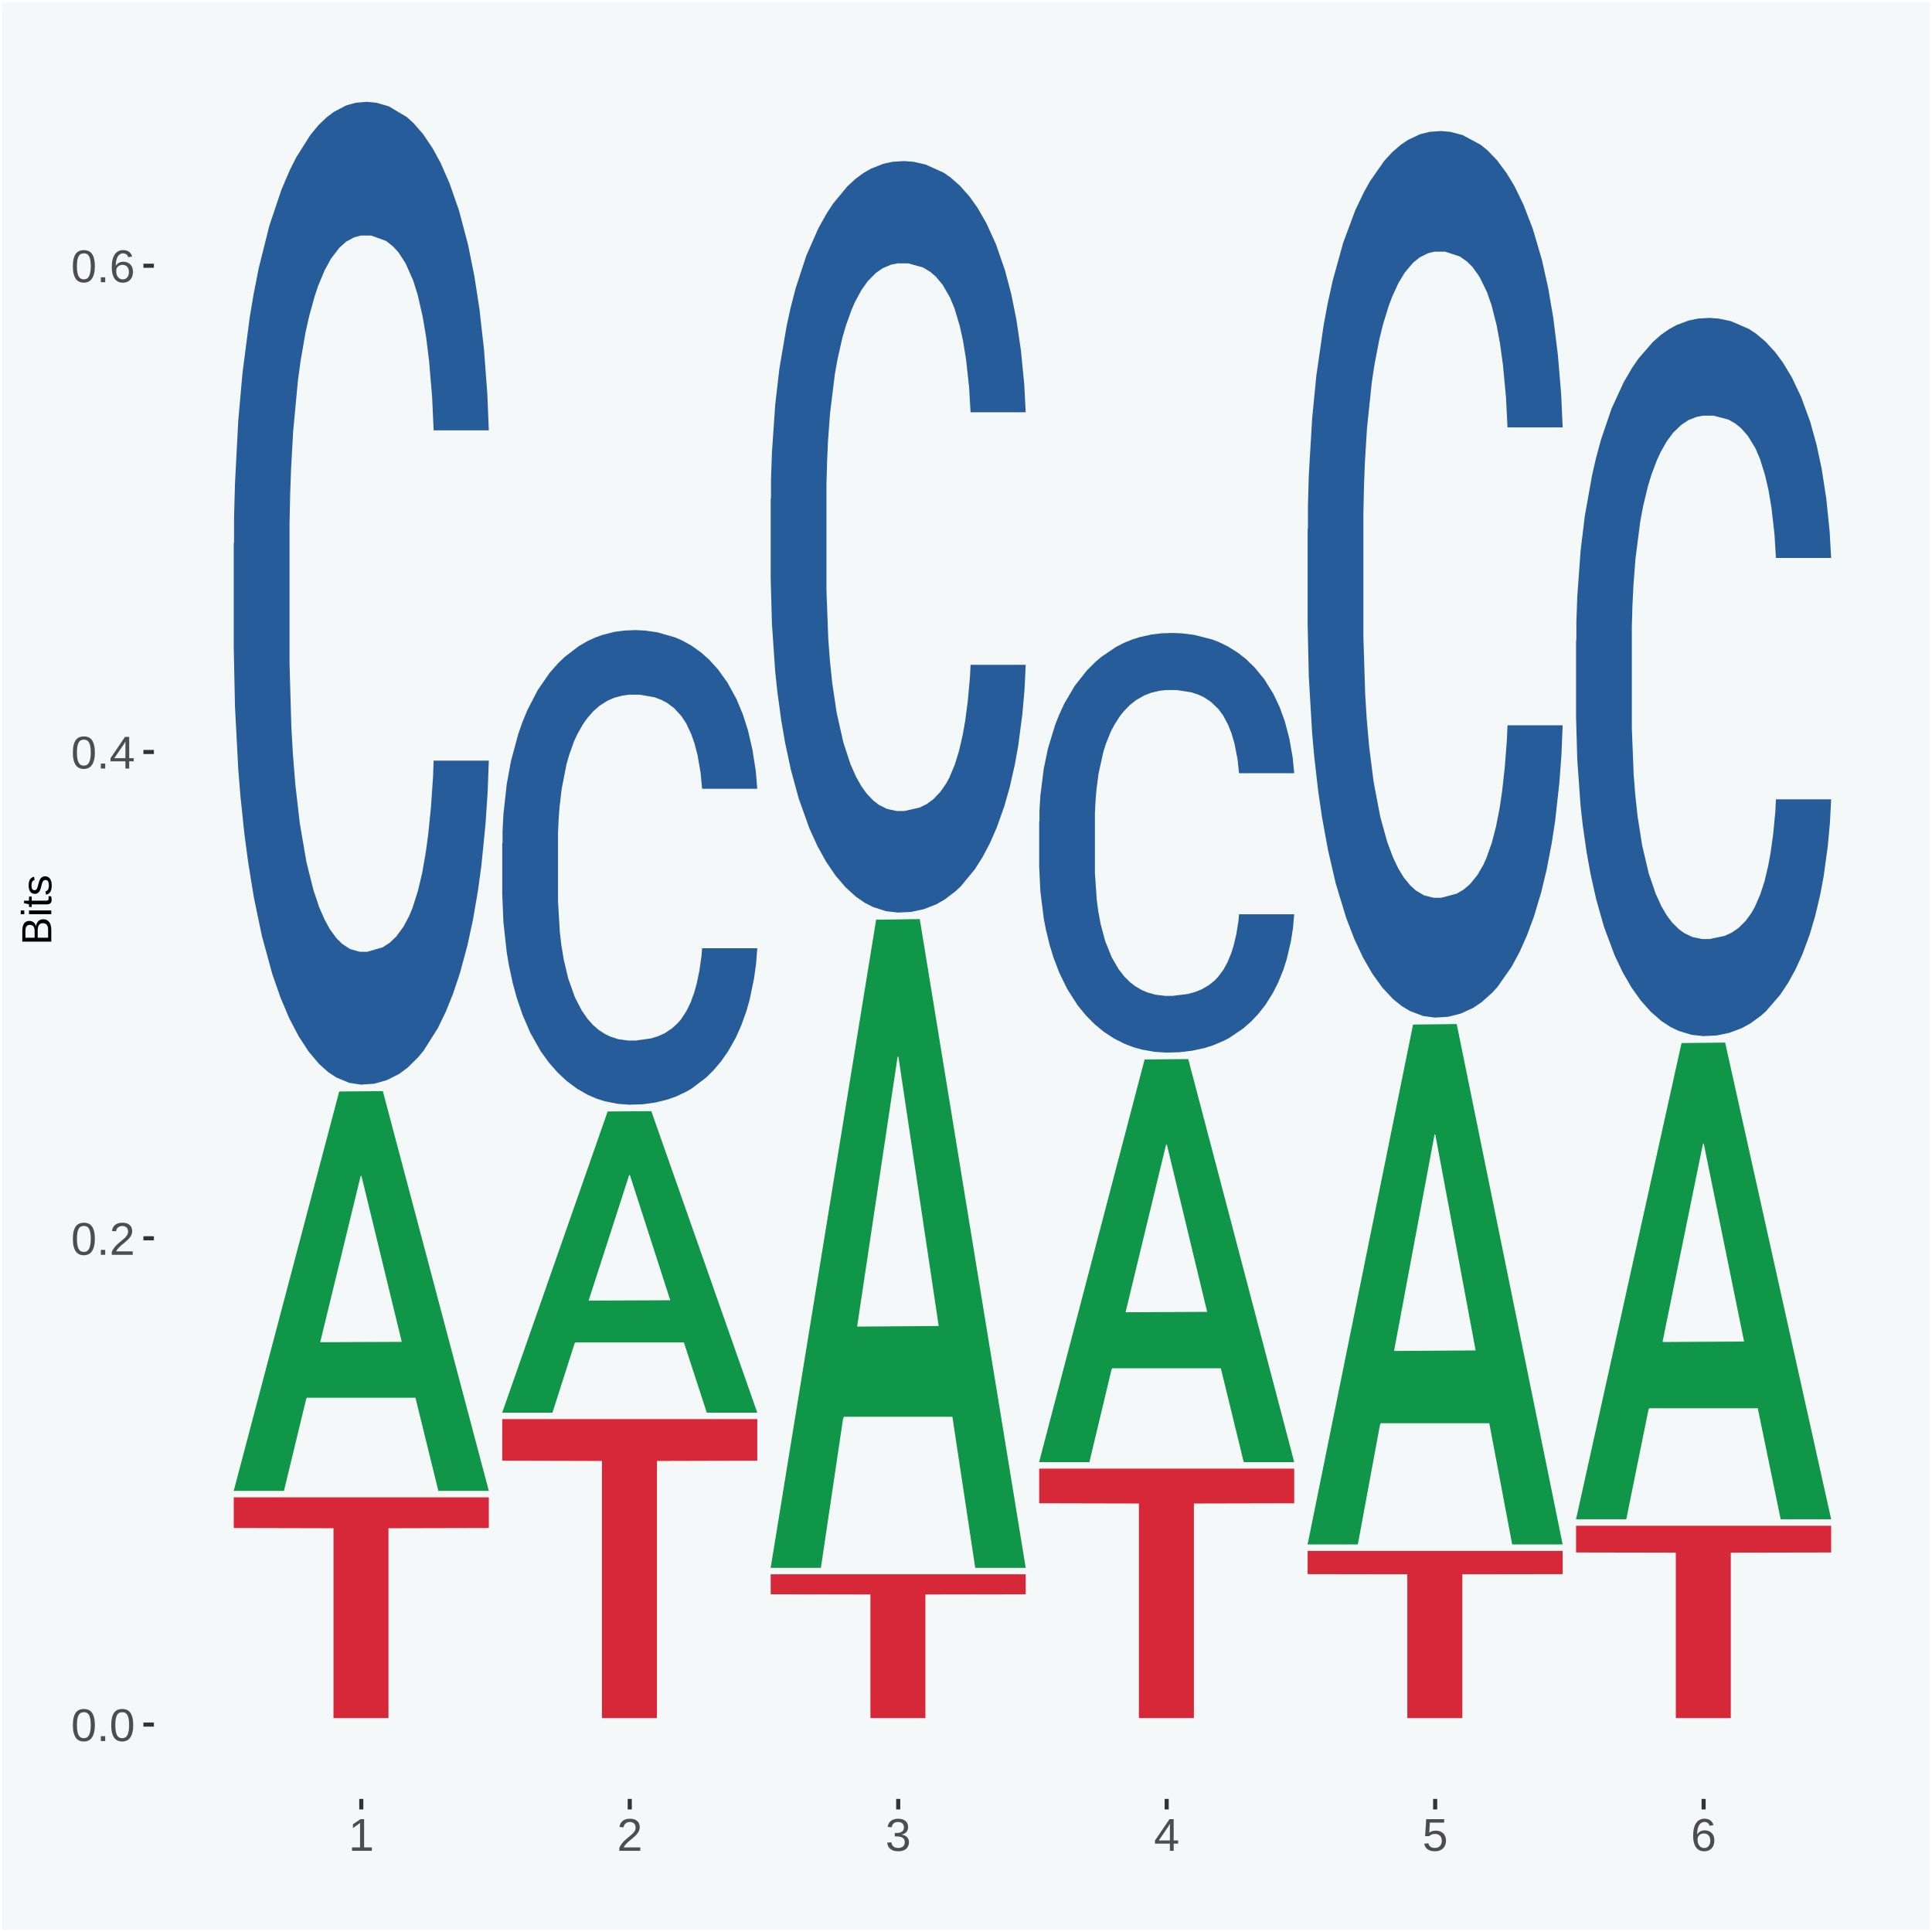 <?xml version="1.0" encoding="UTF-8"?>
<svg xmlns="http://www.w3.org/2000/svg" xmlns:xlink="http://www.w3.org/1999/xlink" width="504pt" height="504pt" viewBox="0 0 504 504" version="1.1">
<defs>
<g>
<symbol overflow="visible" id="glyph0-0">
<path style="stroke:none;" d="M 0.406 0 L 0.406 -8 L 3.594 -8 L 3.594 0 Z M 0.797 -0.406 L 3.188 -0.406 L 3.188 -7.594 L 0.797 -7.594 Z M 0.797 -0.406 "/>
</symbol>
<symbol overflow="visible" id="glyph0-1">
<path style="stroke:none;" d="M 6.203 -4.125 C 6.203 -3.332 6.125 -2.664 5.969 -2.125 C 5.82 -1.582 5.617 -1.145 5.359 -0.812 C 5.098 -0.477 4.789 -0.238 4.438 -0.094 C 4.094 0.051 3.723 0.125 3.328 0.125 C 2.922 0.125 2.539 0.051 2.188 -0.094 C 1.844 -0.238 1.539 -0.477 1.281 -0.812 C 1.031 -1.145 0.832 -1.582 0.688 -2.125 C 0.539 -2.664 0.469 -3.332 0.469 -4.125 C 0.469 -4.957 0.539 -5.645 0.688 -6.188 C 0.832 -6.738 1.035 -7.176 1.297 -7.5 C 1.555 -7.82 1.859 -8.047 2.203 -8.172 C 2.555 -8.305 2.941 -8.375 3.359 -8.375 C 3.754 -8.375 4.125 -8.305 4.469 -8.172 C 4.812 -8.047 5.113 -7.82 5.375 -7.5 C 5.633 -7.176 5.836 -6.738 5.984 -6.188 C 6.129 -5.645 6.203 -4.957 6.203 -4.125 Z M 5.141 -4.125 C 5.141 -4.781 5.098 -5.328 5.016 -5.766 C 4.941 -6.203 4.828 -6.551 4.672 -6.812 C 4.516 -7.07 4.328 -7.254 4.109 -7.359 C 3.891 -7.473 3.641 -7.531 3.359 -7.531 C 3.055 -7.531 2.789 -7.473 2.562 -7.359 C 2.344 -7.254 2.156 -7.07 2 -6.812 C 1.844 -6.551 1.723 -6.203 1.641 -5.766 C 1.566 -5.328 1.531 -4.781 1.531 -4.125 C 1.531 -3.5 1.57 -2.969 1.656 -2.531 C 1.738 -2.094 1.852 -1.742 2 -1.484 C 2.156 -1.223 2.344 -1.035 2.562 -0.922 C 2.789 -0.805 3.047 -0.75 3.328 -0.75 C 3.609 -0.75 3.859 -0.805 4.078 -0.922 C 4.305 -1.035 4.492 -1.223 4.641 -1.484 C 4.797 -1.742 4.914 -2.094 5 -2.531 C 5.094 -2.969 5.141 -3.5 5.141 -4.125 Z M 5.141 -4.125 "/>
</symbol>
<symbol overflow="visible" id="glyph0-2">
<path style="stroke:none;" d="M 1.094 0 L 1.094 -1.281 L 2.234 -1.281 L 2.234 0 Z M 1.094 0 "/>
</symbol>
<symbol overflow="visible" id="glyph0-3">
<path style="stroke:none;" d="M 0.609 0 L 0.609 -0.75 C 0.805 -1.207 1.047 -1.609 1.328 -1.953 C 1.617 -2.305 1.922 -2.625 2.234 -2.906 C 2.555 -3.188 2.867 -3.445 3.172 -3.688 C 3.484 -3.938 3.766 -4.18 4.016 -4.422 C 4.266 -4.66 4.469 -4.91 4.625 -5.172 C 4.781 -5.441 4.859 -5.742 4.859 -6.078 C 4.859 -6.316 4.82 -6.523 4.75 -6.703 C 4.676 -6.879 4.57 -7.023 4.438 -7.141 C 4.312 -7.266 4.156 -7.359 3.969 -7.422 C 3.781 -7.484 3.578 -7.516 3.359 -7.516 C 3.141 -7.516 2.938 -7.484 2.75 -7.422 C 2.57 -7.367 2.41 -7.281 2.266 -7.156 C 2.117 -7.039 2 -6.895 1.906 -6.719 C 1.812 -6.551 1.754 -6.352 1.734 -6.125 L 0.656 -6.219 C 0.688 -6.508 0.766 -6.785 0.891 -7.047 C 1.023 -7.316 1.203 -7.551 1.422 -7.75 C 1.648 -7.945 1.922 -8.098 2.234 -8.203 C 2.555 -8.316 2.93 -8.375 3.359 -8.375 C 3.766 -8.375 4.125 -8.328 4.438 -8.234 C 4.758 -8.141 5.031 -7.992 5.25 -7.797 C 5.477 -7.609 5.648 -7.375 5.766 -7.094 C 5.879 -6.812 5.938 -6.488 5.938 -6.125 C 5.938 -5.844 5.883 -5.578 5.781 -5.328 C 5.688 -5.078 5.555 -4.836 5.391 -4.609 C 5.223 -4.379 5.031 -4.16 4.812 -3.953 C 4.594 -3.742 4.363 -3.535 4.125 -3.328 C 3.895 -3.129 3.656 -2.93 3.406 -2.734 C 3.164 -2.535 2.938 -2.336 2.719 -2.141 C 2.508 -1.941 2.32 -1.738 2.156 -1.531 C 1.988 -1.332 1.859 -1.117 1.766 -0.891 L 6.078 -0.891 L 6.078 0 Z M 0.609 0 "/>
</symbol>
<symbol overflow="visible" id="glyph0-4">
<path style="stroke:none;" d="M 5.156 -1.875 L 5.156 0 L 4.172 0 L 4.172 -1.875 L 0.281 -1.875 L 0.281 -2.688 L 4.062 -8.25 L 5.156 -8.25 L 5.156 -2.703 L 6.328 -2.703 L 6.328 -1.875 Z M 4.172 -7.062 C 4.16 -7.039 4.141 -7.004 4.109 -6.953 C 4.078 -6.898 4.039 -6.836 4 -6.766 C 3.957 -6.691 3.914 -6.617 3.875 -6.547 C 3.844 -6.473 3.812 -6.414 3.781 -6.375 L 1.656 -3.25 C 1.633 -3.219 1.602 -3.176 1.562 -3.125 C 1.531 -3.07 1.492 -3.02 1.453 -2.969 C 1.422 -2.914 1.383 -2.863 1.344 -2.812 C 1.301 -2.77 1.27 -2.734 1.25 -2.703 L 4.172 -2.703 Z M 4.172 -7.062 "/>
</symbol>
<symbol overflow="visible" id="glyph0-5">
<path style="stroke:none;" d="M 6.141 -2.703 C 6.141 -2.285 6.082 -1.906 5.969 -1.562 C 5.852 -1.219 5.68 -0.922 5.453 -0.672 C 5.234 -0.422 4.957 -0.223 4.625 -0.078 C 4.289 0.055 3.91 0.125 3.484 0.125 C 3.004 0.125 2.582 0.031 2.219 -0.156 C 1.863 -0.344 1.566 -0.609 1.328 -0.953 C 1.086 -1.297 0.906 -1.719 0.781 -2.219 C 0.664 -2.727 0.609 -3.301 0.609 -3.938 C 0.609 -4.676 0.676 -5.32 0.812 -5.875 C 0.945 -6.426 1.141 -6.883 1.391 -7.25 C 1.648 -7.625 1.961 -7.906 2.328 -8.094 C 2.691 -8.281 3.102 -8.375 3.562 -8.375 C 3.844 -8.375 4.102 -8.344 4.344 -8.281 C 4.594 -8.227 4.816 -8.133 5.016 -8 C 5.223 -7.875 5.398 -7.703 5.547 -7.484 C 5.703 -7.273 5.828 -7.016 5.922 -6.703 L 4.906 -6.516 C 4.801 -6.867 4.629 -7.125 4.391 -7.281 C 4.148 -7.445 3.867 -7.531 3.547 -7.531 C 3.266 -7.531 3.004 -7.457 2.766 -7.312 C 2.535 -7.176 2.336 -6.973 2.172 -6.703 C 2.004 -6.43 1.875 -6.086 1.781 -5.672 C 1.695 -5.266 1.656 -4.789 1.656 -4.25 C 1.852 -4.602 2.125 -4.875 2.469 -5.062 C 2.812 -5.25 3.207 -5.344 3.656 -5.344 C 4.031 -5.344 4.367 -5.281 4.672 -5.156 C 4.984 -5.031 5.25 -4.852 5.469 -4.625 C 5.688 -4.406 5.852 -4.129 5.969 -3.797 C 6.082 -3.473 6.141 -3.109 6.141 -2.703 Z M 5.078 -2.656 C 5.078 -2.938 5.039 -3.191 4.969 -3.422 C 4.895 -3.66 4.785 -3.859 4.641 -4.016 C 4.504 -4.18 4.332 -4.305 4.125 -4.391 C 3.926 -4.484 3.688 -4.531 3.406 -4.531 C 3.219 -4.531 3.023 -4.5 2.828 -4.438 C 2.629 -4.383 2.453 -4.289 2.297 -4.156 C 2.141 -4.031 2.008 -3.863 1.906 -3.656 C 1.812 -3.457 1.766 -3.207 1.766 -2.906 C 1.766 -2.602 1.801 -2.316 1.875 -2.047 C 1.957 -1.785 2.07 -1.555 2.219 -1.359 C 2.363 -1.172 2.539 -1.02 2.75 -0.906 C 2.957 -0.789 3.191 -0.734 3.453 -0.734 C 3.703 -0.734 3.926 -0.773 4.125 -0.859 C 4.332 -0.953 4.504 -1.082 4.641 -1.25 C 4.785 -1.414 4.895 -1.613 4.969 -1.844 C 5.039 -2.082 5.078 -2.352 5.078 -2.656 Z M 5.078 -2.656 "/>
</symbol>
<symbol overflow="visible" id="glyph0-6">
<path style="stroke:none;" d="M 0.922 0 L 0.922 -0.891 L 3.016 -0.891 L 3.016 -7.25 L 1.156 -5.922 L 1.156 -6.922 L 3.109 -8.25 L 4.078 -8.25 L 4.078 -0.891 L 6.094 -0.891 L 6.094 0 Z M 0.922 0 "/>
</symbol>
<symbol overflow="visible" id="glyph0-7">
<path style="stroke:none;" d="M 6.141 -2.281 C 6.141 -1.906 6.078 -1.566 5.953 -1.266 C 5.836 -0.973 5.66 -0.723 5.422 -0.516 C 5.18 -0.305 4.883 -0.145 4.531 -0.031 C 4.188 0.07 3.789 0.125 3.344 0.125 C 2.832 0.125 2.398 0.062 2.047 -0.062 C 1.703 -0.195 1.414 -0.367 1.188 -0.578 C 0.957 -0.785 0.785 -1.02 0.672 -1.281 C 0.566 -1.551 0.492 -1.832 0.453 -2.125 L 1.547 -2.219 C 1.578 -2 1.633 -1.801 1.719 -1.625 C 1.801 -1.445 1.914 -1.289 2.062 -1.156 C 2.207 -1.031 2.383 -0.93 2.594 -0.859 C 2.801 -0.785 3.051 -0.75 3.344 -0.75 C 3.875 -0.75 4.289 -0.879 4.594 -1.141 C 4.895 -1.41 5.047 -1.801 5.047 -2.312 C 5.047 -2.613 4.977 -2.859 4.844 -3.047 C 4.707 -3.234 4.539 -3.379 4.344 -3.484 C 4.145 -3.586 3.926 -3.656 3.688 -3.688 C 3.445 -3.727 3.227 -3.75 3.031 -3.75 L 2.438 -3.75 L 2.438 -4.656 L 3.016 -4.656 C 3.211 -4.656 3.414 -4.676 3.625 -4.719 C 3.844 -4.758 4.039 -4.832 4.219 -4.938 C 4.395 -5.051 4.539 -5.195 4.656 -5.375 C 4.77 -5.562 4.828 -5.797 4.828 -6.078 C 4.828 -6.523 4.695 -6.875 4.438 -7.125 C 4.188 -7.383 3.801 -7.516 3.281 -7.516 C 2.82 -7.516 2.445 -7.395 2.156 -7.156 C 1.875 -6.914 1.707 -6.578 1.656 -6.141 L 0.594 -6.234 C 0.633 -6.598 0.734 -6.91 0.891 -7.172 C 1.047 -7.441 1.242 -7.664 1.484 -7.844 C 1.734 -8.02 2.008 -8.148 2.312 -8.234 C 2.625 -8.328 2.953 -8.375 3.297 -8.375 C 3.754 -8.375 4.148 -8.316 4.484 -8.203 C 4.816 -8.086 5.086 -7.93 5.297 -7.734 C 5.516 -7.535 5.672 -7.301 5.766 -7.031 C 5.867 -6.77 5.922 -6.488 5.922 -6.188 C 5.922 -5.945 5.883 -5.723 5.812 -5.516 C 5.75 -5.305 5.645 -5.113 5.5 -4.938 C 5.363 -4.77 5.188 -4.625 4.969 -4.5 C 4.75 -4.383 4.488 -4.297 4.188 -4.234 L 4.188 -4.219 C 4.52 -4.176 4.805 -4.098 5.047 -3.984 C 5.297 -3.867 5.5 -3.723 5.656 -3.547 C 5.82 -3.379 5.941 -3.188 6.016 -2.969 C 6.098 -2.75 6.141 -2.52 6.141 -2.281 Z M 6.141 -2.281 "/>
</symbol>
<symbol overflow="visible" id="glyph0-8">
<path style="stroke:none;" d="M 6.172 -2.688 C 6.172 -2.27 6.109 -1.891 5.984 -1.547 C 5.859 -1.203 5.672 -0.906 5.422 -0.656 C 5.18 -0.414 4.879 -0.223 4.516 -0.078 C 4.148 0.055 3.723 0.125 3.234 0.125 C 2.805 0.125 2.43 0.07 2.109 -0.031 C 1.785 -0.133 1.508 -0.273 1.281 -0.453 C 1.062 -0.629 0.883 -0.836 0.75 -1.078 C 0.625 -1.316 0.535 -1.57 0.484 -1.844 L 1.547 -1.969 C 1.586 -1.812 1.645 -1.66 1.719 -1.516 C 1.801 -1.367 1.91 -1.238 2.047 -1.125 C 2.18 -1.008 2.348 -0.914 2.547 -0.844 C 2.742 -0.781 2.984 -0.75 3.266 -0.75 C 3.535 -0.75 3.781 -0.789 4 -0.875 C 4.227 -0.957 4.422 -1.078 4.578 -1.234 C 4.734 -1.398 4.852 -1.602 4.938 -1.844 C 5.031 -2.082 5.078 -2.359 5.078 -2.672 C 5.078 -2.922 5.035 -3.148 4.953 -3.359 C 4.867 -3.578 4.75 -3.766 4.594 -3.922 C 4.445 -4.078 4.258 -4.195 4.031 -4.281 C 3.812 -4.363 3.562 -4.406 3.281 -4.406 C 3.113 -4.406 2.953 -4.391 2.797 -4.359 C 2.648 -4.328 2.516 -4.285 2.391 -4.234 C 2.266 -4.18 2.148 -4.117 2.047 -4.047 C 1.941 -3.973 1.844 -3.895 1.75 -3.812 L 0.719 -3.812 L 1 -8.25 L 5.688 -8.25 L 5.688 -7.359 L 1.953 -7.359 L 1.797 -4.734 C 1.984 -4.879 2.219 -5.004 2.5 -5.109 C 2.781 -5.211 3.113 -5.266 3.5 -5.266 C 3.914 -5.266 4.285 -5.203 4.609 -5.078 C 4.941 -4.953 5.223 -4.773 5.453 -4.547 C 5.68 -4.316 5.859 -4.047 5.984 -3.734 C 6.109 -3.422 6.172 -3.07 6.172 -2.688 Z M 6.172 -2.688 "/>
</symbol>
<symbol overflow="visible" id="glyph1-0">
<path style="stroke:none;" d="M 0 -0.359 L -7.328 -0.359 L -7.328 -3.281 L 0 -3.281 Z M -0.359 -0.734 L -0.359 -2.922 L -6.969 -2.922 L -6.969 -0.734 Z M -0.359 -0.734 "/>
</symbol>
<symbol overflow="visible" id="glyph1-1">
<path style="stroke:none;" d="M -2.125 -6.75 C -1.75 -6.75 -1.426 -6.676 -1.156 -6.531 C -0.883 -6.383 -0.66 -6.18 -0.484 -5.922 C -0.316 -5.672 -0.191 -5.375 -0.109 -5.031 C -0.035 -4.695 0 -4.344 0 -3.969 L 0 -0.906 L -7.562 -0.906 L -7.562 -3.656 C -7.562 -4.07 -7.523 -4.441 -7.453 -4.766 C -7.391 -5.098 -7.281 -5.379 -7.125 -5.609 C -6.977 -5.836 -6.789 -6.008 -6.562 -6.125 C -6.332 -6.25 -6.055 -6.312 -5.734 -6.312 C -5.523 -6.312 -5.328 -6.281 -5.141 -6.219 C -4.953 -6.164 -4.781 -6.078 -4.625 -5.953 C -4.477 -5.836 -4.348 -5.688 -4.234 -5.5 C -4.129 -5.32 -4.047 -5.113 -3.984 -4.875 C -3.953 -5.176 -3.883 -5.441 -3.781 -5.672 C -3.676 -5.91 -3.539 -6.109 -3.375 -6.266 C -3.219 -6.43 -3.031 -6.551 -2.812 -6.625 C -2.602 -6.707 -2.375 -6.75 -2.125 -6.75 Z M -5.609 -5.281 C -6.016 -5.281 -6.305 -5.141 -6.484 -4.859 C -6.66 -4.586 -6.75 -4.188 -6.75 -3.656 L -6.75 -1.922 L -4.344 -1.922 L -4.344 -3.656 C -4.344 -3.957 -4.375 -4.211 -4.438 -4.422 C -4.5 -4.629 -4.582 -4.797 -4.688 -4.922 C -4.801 -5.047 -4.93 -5.133 -5.078 -5.188 C -5.234 -5.25 -5.41 -5.281 -5.609 -5.281 Z M -2.219 -5.719 C -2.457 -5.719 -2.66 -5.672 -2.828 -5.578 C -2.992 -5.492 -3.129 -5.367 -3.234 -5.203 C -3.348 -5.047 -3.426 -4.848 -3.469 -4.609 C -3.52 -4.379 -3.547 -4.125 -3.547 -3.844 L -3.547 -1.922 L -0.828 -1.922 L -0.828 -3.922 C -0.828 -4.18 -0.848 -4.422 -0.891 -4.641 C -0.93 -4.859 -1.004 -5.047 -1.109 -5.203 C -1.211 -5.367 -1.352 -5.492 -1.531 -5.578 C -1.719 -5.672 -1.945 -5.719 -2.219 -5.719 Z M -2.219 -5.719 "/>
</symbol>
<symbol overflow="visible" id="glyph1-2">
<path style="stroke:none;" d="M -7.047 -0.734 L -7.969 -0.734 L -7.969 -1.703 L -7.047 -1.703 Z M 0 -0.734 L -5.812 -0.734 L -5.812 -1.703 L 0 -1.703 Z M 0 -0.734 "/>
</symbol>
<symbol overflow="visible" id="glyph1-3">
<path style="stroke:none;" d="M -0.047 -2.969 C -0.004 -2.82 0.023 -2.672 0.047 -2.516 C 0.078 -2.367 0.094 -2.195 0.094 -2 C 0.094 -1.227 -0.348 -0.844 -1.234 -0.844 L -5.109 -0.844 L -5.109 -0.172 L -5.812 -0.172 L -5.812 -0.875 L -7.109 -1.156 L -7.109 -1.812 L -5.812 -1.812 L -5.812 -2.875 L -5.109 -2.875 L -5.109 -1.812 L -1.438 -1.812 C -1.156 -1.812 -0.957 -1.852 -0.844 -1.938 C -0.738 -2.031 -0.688 -2.191 -0.688 -2.422 C -0.688 -2.516 -0.691 -2.602 -0.703 -2.688 C -0.711 -2.77 -0.727 -2.863 -0.75 -2.969 Z M -0.047 -2.969 "/>
</symbol>
<symbol overflow="visible" id="glyph1-4">
<path style="stroke:none;" d="M -1.609 -5.109 C -1.336 -5.109 -1.094 -5.051 -0.875 -4.938 C -0.664 -4.832 -0.488 -4.68 -0.344 -4.484 C -0.195 -4.285 -0.082 -4.039 0 -3.75 C 0.07 -3.457 0.109 -3.125 0.109 -2.75 C 0.109 -2.406 0.082 -2.098 0.031 -1.828 C -0.02 -1.555 -0.102 -1.316 -0.219 -1.109 C -0.332 -0.91 -0.484 -0.742 -0.672 -0.609 C -0.859 -0.473 -1.086 -0.375 -1.359 -0.312 L -1.531 -1.156 C -1.219 -1.238 -0.988 -1.41 -0.844 -1.672 C -0.695 -1.93 -0.625 -2.289 -0.625 -2.75 C -0.625 -2.957 -0.641 -3.145 -0.672 -3.312 C -0.703 -3.488 -0.75 -3.641 -0.812 -3.766 C -0.883 -3.891 -0.977 -3.984 -1.094 -4.047 C -1.207 -4.117 -1.352 -4.156 -1.531 -4.156 C -1.707 -4.156 -1.848 -4.113 -1.953 -4.031 C -2.066 -3.957 -2.16 -3.844 -2.234 -3.688 C -2.316 -3.539 -2.383 -3.363 -2.438 -3.156 C -2.5 -2.945 -2.562 -2.719 -2.625 -2.469 C -2.688 -2.238 -2.754 -2.008 -2.828 -1.781 C -2.898 -1.551 -3 -1.344 -3.125 -1.156 C -3.25 -0.969 -3.398 -0.816 -3.578 -0.703 C -3.766 -0.586 -4 -0.531 -4.281 -0.531 C -4.812 -0.531 -5.211 -0.719 -5.484 -1.094 C -5.766 -1.477 -5.906 -2.031 -5.906 -2.75 C -5.906 -3.395 -5.789 -3.906 -5.562 -4.281 C -5.332 -4.656 -4.973 -4.895 -4.484 -5 L -4.375 -4.125 C -4.52 -4.094 -4.645 -4.035 -4.75 -3.953 C -4.852 -3.867 -4.938 -3.766 -5 -3.641 C -5.062 -3.516 -5.102 -3.375 -5.125 -3.219 C -5.156 -3.07 -5.172 -2.914 -5.172 -2.75 C -5.172 -2.312 -5.102 -1.988 -4.969 -1.781 C -4.844 -1.582 -4.645 -1.484 -4.375 -1.484 C -4.219 -1.484 -4.086 -1.52 -3.984 -1.594 C -3.879 -1.664 -3.789 -1.77 -3.719 -1.906 C -3.656 -2.051 -3.598 -2.219 -3.547 -2.406 C -3.492 -2.602 -3.438 -2.816 -3.375 -3.047 C -3.332 -3.203 -3.289 -3.359 -3.25 -3.516 C -3.207 -3.68 -3.156 -3.836 -3.094 -3.984 C -3.031 -4.141 -2.957 -4.285 -2.875 -4.422 C -2.789 -4.555 -2.688 -4.672 -2.562 -4.766 C -2.445 -4.867 -2.312 -4.953 -2.156 -5.016 C -2 -5.078 -1.816 -5.109 -1.609 -5.109 Z M -1.609 -5.109 "/>
</symbol>
</g>
<clipPath id="clip1">
  <path d="M 40.148 5.48 L 498.52 5.48 L 498.52 469.281 L 40.148 469.281 Z M 40.148 5.48 "/>
</clipPath>
</defs>
<g id="surface1">
<rect x="0" y="0" width="504" height="504" style="fill:rgb(96.078%,97.255%,97.647%);fill-opacity:1;stroke:none;"/>
<path style="fill:none;stroke-width:1.07;stroke-linecap:round;stroke-linejoin:round;stroke:rgb(100%,100%,100%);stroke-opacity:1;stroke-miterlimit:10;" d="M 0 0 L 504 0 L 504 504 L 0 504 Z M 0 0 " transform="matrix(1,0,0,-1,0,504)"/>
<g clip-path="url(#clip1)" clip-rule="nonzero">
<path style=" stroke:none;fill-rule:nonzero;fill:rgb(96.078%,97.255%,97.647%);fill-opacity:1;" d="M 40.148 469.281 L 498.52 469.281 L 498.52 5.48 L 40.148 5.48 Z M 40.148 469.281 "/>
</g>
<path style=" stroke:none;fill-rule:nonzero;fill:rgb(6.274%,58.824%,28.235%);fill-opacity:1;" d="M 60.98 388.719 L 61.051 388.621 L 88.488 284.738 L 99.871 284.641 L 127.52 388.922 L 114.352 388.922 L 108.379 364.629 L 80.051 364.629 L 79.852 365.031 L 74.078 388.922 L 60.98 388.922 L 60.98 388.719 L 83.621 350.141 L 104.809 350.051 L 94.32 306.871 L 94.18 306.672 L 94.039 306.961 L 83.551 350.051 L 83.621 350.141 Z M 60.98 388.719 "/>
<path style=" stroke:none;fill-rule:nonzero;fill:rgb(14.51%,36.078%,60.001%);fill-opacity:1;" d="M 60.98 141.762 L 61.059 141.52 L 61.059 134.969 L 61.301 126.07 L 62.16 109.68 L 63.262 97.27 L 65.148 82.75 L 66.172 76.672 L 67.512 69.879 L 70.262 58.871 L 73.41 49.512 L 75.609 44.359 L 77.262 41.078 L 80.961 35.219 L 83.078 32.648 L 85.281 30.539 L 87.172 29.141 L 90.32 27.5 L 92.828 26.801 L 95.738 26.559 L 98.18 26.801 L 101.41 27.73 L 106.129 30.539 L 107.93 32.18 L 110.371 34.988 L 112.891 38.738 L 114.93 42.48 L 117.289 47.871 L 119.73 54.891 L 122.09 63.789 L 123.738 71.98 L 125.078 80.648 L 126.262 91.18 L 127.121 102.66 L 127.52 112.262 L 113.121 112.262 L 112.73 103.59 L 111.941 94.23 L 111.16 87.91 L 110.289 82.75 L 108.961 76.898 L 107.781 73.16 L 105.809 68.711 L 104 65.898 L 102.512 64.262 L 100.699 62.852 L 96.852 61.449 L 94.09 61.449 L 92.359 61.922 L 90.238 63.09 L 88.43 64.73 L 86.309 67.539 L 84.66 70.578 L 83 74.559 L 82.059 77.371 L 80.641 82.52 L 79.699 86.738 L 78.441 93.988 L 77.73 99.141 L 76.48 112.488 L 75.93 122.32 L 75.691 129.109 L 75.531 136.609 L 75.531 173.129 L 76 189.52 L 76.398 196.551 L 77.031 204.512 L 78.211 214.809 L 79.941 224.879 L 81.75 232.141 L 83.238 236.59 L 84.66 239.859 L 86.07 242.441 L 87.801 244.781 L 89.219 246.191 L 91.34 247.59 L 93.859 248.289 L 95.82 248.289 L 99.828 247.121 L 101.641 245.949 L 103.371 244.309 L 105.262 241.738 L 106.75 238.93 L 107.621 236.82 L 109.031 232.371 L 110.141 227.691 L 111.078 222.301 L 111.711 217.621 L 112.422 210.602 L 112.969 202.641 L 113.121 198.422 L 127.52 198.422 L 127.199 206.852 L 126.648 215.039 L 125.551 226.051 L 124.68 232.371 L 123.352 240.102 L 121.93 246.648 L 119.969 253.91 L 118.16 259.301 L 116.27 263.98 L 114.23 268.191 L 110.531 274.051 L 109.191 275.691 L 106.359 278.5 L 104.16 280.141 L 100.93 281.77 L 97.629 282.711 L 94.172 282.949 L 91.102 282.48 L 87.719 281.07 L 85.602 279.672 L 83.238 277.559 L 80.488 274.281 L 77.891 270.301 L 75.449 265.621 L 73.172 260.23 L 71.051 254.148 L 68.301 244.078 L 66.25 234.238 L 64.762 225.109 L 63.738 217.391 L 62.711 207.551 L 62.16 200.762 L 61.301 184.371 L 60.98 169.148 Z M 60.98 141.762 "/>
<path style=" stroke:none;fill-rule:nonzero;fill:rgb(83.922%,15.686%,22.353%);fill-opacity:1;" d="M 60.98 390.609 L 127.52 390.609 L 127.52 398.609 L 101.34 398.672 L 101.34 448.191 L 87 448.191 L 87 398.672 L 60.98 398.609 Z M 60.98 390.609 "/>
<path style=" stroke:none;fill-rule:nonzero;fill:rgb(6.274%,58.824%,28.235%);fill-opacity:1;" d="M 131.02 368.371 L 131.09 368.301 L 158.52 289.949 L 169.91 289.871 L 197.551 368.52 L 184.379 368.52 L 178.41 350.199 L 150.09 350.199 L 149.879 350.5 L 144.121 368.52 L 131.02 368.52 L 131.02 368.371 L 153.648 339.281 L 174.852 339.199 L 164.352 306.641 L 164.219 306.488 L 164.078 306.711 L 153.578 339.199 L 153.648 339.281 Z M 131.02 368.371 "/>
<path style=" stroke:none;fill-rule:nonzero;fill:rgb(14.51%,36.078%,60.001%);fill-opacity:1;" d="M 131.02 220 L 131.102 219.891 L 131.102 216.719 L 131.328 212.43 L 132.199 204.512 L 133.301 198.52 L 135.191 191.512 L 136.211 188.57 L 137.551 185.289 L 140.301 179.98 L 143.441 175.449 L 145.648 172.969 L 147.301 171.379 L 150.988 168.559 L 153.121 167.309 L 155.32 166.289 L 157.211 165.621 L 160.352 164.828 L 162.871 164.488 L 165.781 164.371 L 168.219 164.488 L 171.441 164.941 L 176.16 166.289 L 177.969 167.09 L 180.41 168.441 L 182.922 170.25 L 184.969 172.059 L 187.328 174.66 L 189.762 178.051 L 192.121 182.352 L 193.77 186.309 L 195.109 190.488 L 196.289 195.578 L 197.16 201.121 L 197.551 205.762 L 183.16 205.762 L 182.762 201.57 L 181.98 197.051 L 181.191 194 L 180.328 191.512 L 178.988 188.68 L 177.809 186.871 L 175.84 184.719 L 174.039 183.371 L 172.539 182.578 L 170.73 181.898 L 166.879 181.219 L 164.129 181.219 L 162.398 181.449 L 160.27 182.012 L 158.461 182.801 L 156.34 184.16 L 154.691 185.629 L 153.039 187.551 L 152.09 188.91 L 150.68 191.398 L 149.73 193.43 L 148.48 196.941 L 147.77 199.422 L 146.512 205.871 L 145.961 210.621 L 145.719 213.898 L 145.57 217.512 L 145.57 235.148 L 146.039 243.07 L 146.43 246.461 L 147.059 250.301 L 148.238 255.281 L 149.969 260.141 L 151.781 263.648 L 153.27 265.789 L 154.691 267.379 L 156.102 268.621 L 157.84 269.75 L 159.25 270.43 L 161.371 271.109 L 163.891 271.449 L 165.859 271.449 L 169.871 270.879 L 171.68 270.32 L 173.41 269.531 L 175.289 268.281 L 176.789 266.922 L 177.648 265.91 L 179.07 263.762 L 180.172 261.5 L 181.109 258.898 L 181.738 256.641 L 182.449 253.238 L 183 249.398 L 183.16 247.359 L 197.551 247.359 L 197.238 251.43 L 196.68 255.391 L 195.578 260.711 L 194.719 263.762 L 193.379 267.488 L 191.969 270.66 L 190 274.16 L 188.191 276.762 L 186.301 279.02 L 184.262 281.059 L 180.559 283.879 L 179.23 284.68 L 176.391 286.031 L 174.191 286.82 L 170.969 287.621 L 167.672 288.07 L 164.211 288.18 L 161.141 287.961 L 157.762 287.281 L 155.629 286.602 L 153.27 285.578 L 150.52 284 L 147.93 282.078 L 145.488 279.809 L 143.211 277.211 L 141.078 274.27 L 138.328 269.41 L 136.289 264.66 L 134.789 260.25 L 133.77 256.52 L 132.75 251.77 L 132.199 248.488 L 131.328 240.578 L 131.02 233.23 Z M 131.02 220 "/>
<path style=" stroke:none;fill-rule:nonzero;fill:rgb(83.922%,15.686%,22.353%);fill-opacity:1;" d="M 131.02 370.211 L 197.551 370.211 L 197.551 381.051 L 171.379 381.121 L 171.379 448.191 L 157.031 448.191 L 157.031 381.121 L 131.02 381.051 Z M 131.02 370.211 "/>
<path style=" stroke:none;fill-rule:nonzero;fill:rgb(6.274%,58.824%,28.235%);fill-opacity:1;" d="M 201.051 408.68 L 201.121 408.52 L 228.559 239.922 L 239.941 239.762 L 267.578 409 L 254.41 409 L 248.449 369.59 L 220.121 369.59 L 219.91 370.219 L 214.148 409 L 201.051 409 L 201.051 408.68 L 223.691 346.07 L 244.879 345.91 L 234.391 275.828 L 234.25 275.512 L 234.109 275.988 L 223.621 345.91 L 223.691 346.07 Z M 201.051 408.68 "/>
<path style=" stroke:none;fill-rule:nonzero;fill:rgb(14.51%,36.078%,60.001%);fill-opacity:1;" d="M 201.051 130.109 L 201.129 129.93 L 201.129 124.91 L 201.371 118.109 L 202.23 105.578 L 203.328 96.09 L 205.219 84.988 L 206.238 80.328 L 207.578 75.141 L 210.328 66.73 L 213.48 59.57 L 215.68 55.629 L 217.328 53.121 L 221.031 48.641 L 223.148 46.68 L 225.352 45.059 L 227.238 43.988 L 230.391 42.738 L 232.898 42.199 L 235.809 42.02 L 238.25 42.199 L 241.469 42.922 L 246.191 45.059 L 248 46.32 L 250.441 48.469 L 252.961 51.328 L 255 54.199 L 257.359 58.309 L 259.801 63.68 L 262.16 70.488 L 263.809 76.75 L 265.148 83.379 L 266.328 91.43 L 267.191 100.211 L 267.578 107.551 L 253.191 107.551 L 252.801 100.922 L 252.012 93.762 L 251.23 88.93 L 250.359 84.988 L 249.02 80.512 L 247.84 77.648 L 245.879 74.25 L 244.07 72.102 L 242.578 70.852 L 240.77 69.77 L 236.91 68.699 L 234.16 68.699 L 232.43 69.051 L 230.309 69.949 L 228.5 71.199 L 226.371 73.352 L 224.719 75.68 L 223.07 78.719 L 222.129 80.871 L 220.711 84.809 L 219.77 88.031 L 218.512 93.578 L 217.801 97.52 L 216.539 107.73 L 215.988 115.25 L 215.762 120.441 L 215.602 126.172 L 215.602 154.102 L 216.07 166.629 L 216.469 172 L 217.09 178.09 L 218.27 185.969 L 220 193.66 L 221.809 199.211 L 223.309 202.621 L 224.719 205.121 L 226.141 207.09 L 227.871 208.879 L 229.281 209.961 L 231.41 211.031 L 233.922 211.57 L 235.891 211.57 L 239.898 210.672 L 241.711 209.781 L 243.441 208.52 L 245.328 206.551 L 246.82 204.41 L 247.691 202.789 L 249.102 199.391 L 250.199 195.809 L 251.148 191.691 L 251.781 188.109 L 252.48 182.738 L 253.031 176.66 L 253.191 173.43 L 267.578 173.43 L 267.27 179.879 L 266.719 186.141 L 265.621 194.559 L 264.75 199.391 L 263.422 205.301 L 262 210.309 L 260.031 215.859 L 258.23 219.98 L 256.34 223.559 L 254.289 226.789 L 250.602 231.262 L 249.262 232.512 L 246.43 234.66 L 244.23 235.922 L 241 237.172 L 237.699 237.891 L 234.238 238.059 L 231.172 237.711 L 227.789 236.629 L 225.672 235.559 L 223.309 233.949 L 220.559 231.441 L 217.961 228.398 L 215.52 224.82 L 213.238 220.699 L 211.121 216.039 L 208.371 208.34 L 206.32 200.828 L 204.828 193.84 L 203.801 187.93 L 202.781 180.41 L 202.23 175.219 L 201.371 162.691 L 201.051 151.051 Z M 201.051 130.109 "/>
<path style=" stroke:none;fill-rule:nonzero;fill:rgb(83.922%,15.686%,22.353%);fill-opacity:1;" d="M 201.051 410.691 L 267.578 410.691 L 267.578 415.898 L 241.41 415.941 L 241.41 448.191 L 227.07 448.191 L 227.07 415.941 L 201.051 415.898 Z M 201.051 410.691 "/>
<path style=" stroke:none;fill-rule:nonzero;fill:rgb(6.274%,58.824%,28.235%);fill-opacity:1;" d="M 271.09 381.219 L 271.148 381.129 L 298.59 276.379 L 309.98 276.281 L 337.621 381.422 L 324.449 381.422 L 318.48 356.941 L 290.148 356.941 L 289.949 357.328 L 284.191 381.422 L 271.09 381.422 L 271.09 381.219 L 293.719 342.328 L 314.91 342.23 L 304.422 298.691 L 304.281 298.488 L 304.148 298.789 L 293.648 342.23 L 293.719 342.328 Z M 271.09 381.219 "/>
<path style=" stroke:none;fill-rule:nonzero;fill:rgb(14.51%,36.078%,60.001%);fill-opacity:1;" d="M 271.09 214.301 L 271.16 214.199 L 271.16 211.41 L 271.398 207.609 L 272.27 200.609 L 273.371 195.309 L 275.25 189.109 L 276.281 186.512 L 277.609 183.609 L 280.371 178.91 L 283.512 174.922 L 285.711 172.719 L 287.359 171.32 L 291.059 168.82 L 293.18 167.719 L 295.391 166.82 L 297.27 166.219 L 300.422 165.52 L 302.941 165.219 L 305.852 165.121 L 308.281 165.219 L 311.512 165.621 L 316.23 166.82 L 318.039 167.52 L 320.469 168.719 L 322.988 170.32 L 325.031 171.922 L 327.391 174.219 L 329.828 177.219 L 332.191 181.012 L 333.84 184.512 L 335.18 188.211 L 336.359 192.711 L 337.219 197.609 L 337.621 201.711 L 323.23 201.711 L 322.828 198.012 L 322.051 194.012 L 321.262 191.309 L 320.391 189.109 L 319.059 186.609 L 317.879 185.012 L 315.91 183.109 L 314.102 181.91 L 312.609 181.211 L 310.801 180.609 L 306.949 180.012 L 304.191 180.012 L 302.461 180.211 L 300.34 180.711 L 298.531 181.41 L 296.41 182.609 L 294.762 183.91 L 293.109 185.609 L 292.16 186.809 L 290.75 189.012 L 289.801 190.809 L 288.539 193.91 L 287.84 196.109 L 286.578 201.809 L 286.031 206.012 L 285.789 208.91 L 285.629 212.109 L 285.629 227.699 L 286.109 234.699 L 286.5 237.699 L 287.129 241.102 L 288.309 245.5 L 290.039 249.789 L 291.852 252.891 L 293.34 254.789 L 294.762 256.191 L 296.172 257.289 L 297.898 258.289 L 299.32 258.891 L 301.441 259.488 L 303.961 259.789 L 305.922 259.789 L 309.941 259.289 L 311.738 258.789 L 313.469 258.09 L 315.359 256.988 L 316.859 255.789 L 317.719 254.891 L 319.141 252.988 L 320.238 250.988 L 321.18 248.691 L 321.809 246.699 L 322.52 243.699 L 323.07 240.301 L 323.23 238.5 L 337.621 238.5 L 337.301 242.102 L 336.75 245.602 L 335.648 250.289 L 334.789 252.988 L 333.449 256.289 L 332.031 259.09 L 330.07 262.191 L 328.262 264.488 L 326.371 266.488 L 324.328 268.289 L 320.629 270.789 L 319.289 271.488 L 316.461 272.691 L 314.262 273.391 L 311.039 274.09 L 307.73 274.488 L 304.27 274.59 L 301.211 274.391 L 297.82 273.789 L 295.699 273.191 L 293.34 272.289 L 290.59 270.891 L 287.988 269.191 L 285.559 267.191 L 283.281 264.891 L 281.148 262.289 L 278.398 257.988 L 276.352 253.789 L 274.859 249.891 L 273.84 246.602 L 272.82 242.398 L 272.27 239.5 L 271.398 232.5 L 271.09 226 Z M 271.09 214.301 "/>
<path style=" stroke:none;fill-rule:nonzero;fill:rgb(83.922%,15.686%,22.353%);fill-opacity:1;" d="M 271.09 383.121 L 337.621 383.121 L 337.621 392.16 L 311.449 392.219 L 311.449 448.191 L 297.102 448.191 L 297.102 392.219 L 271.09 392.16 Z M 271.09 383.121 "/>
<path style=" stroke:none;fill-rule:nonzero;fill:rgb(6.274%,58.824%,28.235%);fill-opacity:1;" d="M 341.121 402.629 L 341.191 402.512 L 368.621 267.281 L 380.012 267.148 L 407.648 402.891 L 394.48 402.891 L 388.512 371.281 L 360.191 371.281 L 359.98 371.789 L 354.219 402.891 L 341.121 402.891 L 341.121 402.629 L 363.75 352.422 L 384.949 352.289 L 374.449 296.09 L 374.32 295.828 L 374.18 296.211 L 363.691 352.289 L 363.75 352.422 Z M 341.121 402.629 "/>
<path style=" stroke:none;fill-rule:nonzero;fill:rgb(14.51%,36.078%,60.001%);fill-opacity:1;" d="M 341.121 138.102 L 341.199 137.879 L 341.199 131.969 L 341.43 123.941 L 342.301 109.16 L 343.398 97.961 L 345.289 84.871 L 346.309 79.379 L 347.648 73.25 L 350.398 63.32 L 353.539 54.871 L 355.75 50.23 L 357.398 47.27 L 361.09 41.988 L 363.219 39.672 L 365.422 37.77 L 367.309 36.5 L 370.449 35.02 L 372.969 34.391 L 375.879 34.18 L 378.32 34.391 L 381.539 35.23 L 386.262 37.77 L 388.07 39.238 L 390.512 41.781 L 393.02 45.16 L 395.07 48.539 L 397.43 53.398 L 399.871 59.73 L 402.23 67.762 L 403.879 75.148 L 405.211 82.969 L 406.391 92.469 L 407.262 102.82 L 407.648 111.48 L 393.262 111.48 L 392.871 103.672 L 392.078 95.219 L 391.289 89.512 L 390.43 84.871 L 389.09 79.59 L 387.91 76.211 L 385.949 72.191 L 384.141 69.66 L 382.641 68.18 L 380.828 66.91 L 376.98 65.648 L 374.23 65.648 L 372.5 66.07 L 370.371 67.129 L 368.57 68.602 L 366.441 71.141 L 364.789 73.879 L 363.141 77.48 L 362.199 80.012 L 360.781 84.66 L 359.84 88.461 L 358.578 95.012 L 357.871 99.648 L 356.609 111.691 L 356.059 120.559 L 355.828 126.691 L 355.672 133.449 L 355.672 166.398 L 356.141 181.18 L 356.531 187.52 L 357.16 194.699 L 358.34 204 L 360.07 213.078 L 361.879 219.629 L 363.379 223.641 L 364.789 226.602 L 366.211 228.922 L 367.941 231.031 L 369.352 232.301 L 371.48 233.57 L 373.988 234.199 L 375.961 234.199 L 379.969 233.141 L 381.781 232.09 L 383.512 230.609 L 385.398 228.289 L 386.891 225.75 L 387.75 223.852 L 389.172 219.84 L 390.27 215.609 L 391.219 210.762 L 391.84 206.531 L 392.551 200.191 L 393.102 193.012 L 393.262 189.211 L 407.648 189.211 L 407.34 196.809 L 406.789 204.211 L 405.691 214.141 L 404.82 219.84 L 403.48 226.809 L 402.07 232.719 L 400.102 239.27 L 398.289 244.129 L 396.41 248.352 L 394.359 252.148 L 390.66 257.441 L 389.328 258.91 L 386.5 261.449 L 384.289 262.93 L 381.07 264.41 L 377.77 265.25 L 374.309 265.461 L 371.238 265.039 L 367.859 263.77 L 365.73 262.5 L 363.379 260.602 L 360.621 257.648 L 358.031 254.059 L 355.59 249.828 L 353.309 244.969 L 351.191 239.48 L 348.43 230.398 L 346.391 221.531 L 344.891 213.289 L 343.871 206.32 L 342.852 197.449 L 342.301 191.32 L 341.43 176.539 L 341.121 162.809 Z M 341.121 138.102 "/>
<path style=" stroke:none;fill-rule:nonzero;fill:rgb(83.922%,15.686%,22.353%);fill-opacity:1;" d="M 341.121 404.578 L 407.648 404.578 L 407.648 410.641 L 381.48 410.68 L 381.48 448.191 L 367.129 448.191 L 367.129 410.68 L 341.121 410.641 Z M 341.121 404.578 "/>
<path style=" stroke:none;fill-rule:nonzero;fill:rgb(6.274%,58.824%,28.235%);fill-opacity:1;" d="M 411.148 396.09 L 411.219 395.98 L 438.66 272.102 L 450.039 271.98 L 477.691 396.328 L 464.52 396.328 L 458.551 367.371 L 430.219 367.371 L 430.02 367.84 L 424.25 396.328 L 411.148 396.328 L 411.148 396.09 L 433.789 350.09 L 454.98 349.969 L 444.488 298.488 L 444.352 298.25 L 444.211 298.602 L 433.719 349.969 L 433.789 350.09 Z M 411.148 396.09 "/>
<path style=" stroke:none;fill-rule:nonzero;fill:rgb(14.51%,36.078%,60.001%);fill-opacity:1;" d="M 411.148 167.109 L 411.23 166.941 L 411.23 162.148 L 411.469 155.648 L 412.328 143.672 L 413.43 134.609 L 415.32 124 L 416.34 119.551 L 417.68 114.59 L 420.43 106.539 L 423.578 99.699 L 425.781 95.941 L 427.43 93.539 L 431.129 89.262 L 433.25 87.379 L 435.449 85.84 L 437.34 84.809 L 440.488 83.621 L 443 83.102 L 445.91 82.93 L 448.352 83.102 L 451.578 83.789 L 456.289 85.84 L 458.102 87.039 L 460.539 89.09 L 463.059 91.828 L 465.102 94.57 L 467.461 98.5 L 469.898 103.641 L 472.262 110.141 L 473.91 116.129 L 475.25 122.461 L 476.43 130.16 L 477.289 138.539 L 477.691 145.559 L 463.289 145.559 L 462.898 139.219 L 462.109 132.379 L 461.328 127.762 L 460.461 124 L 459.129 119.719 L 457.949 116.98 L 455.98 113.73 L 454.172 111.68 L 452.68 110.48 L 450.871 109.449 L 447.012 108.43 L 444.262 108.43 L 442.531 108.77 L 440.41 109.621 L 438.602 110.82 L 436.48 112.871 L 434.82 115.102 L 433.172 118.012 L 432.23 120.059 L 430.809 123.828 L 429.871 126.91 L 428.609 132.211 L 427.898 135.969 L 426.648 145.73 L 426.102 152.91 L 425.859 157.879 L 425.699 163.352 L 425.699 190.039 L 426.172 202.02 L 426.57 207.148 L 427.199 212.969 L 428.379 220.5 L 430.109 227.859 L 431.922 233.16 L 433.41 236.41 L 434.82 238.809 L 436.238 240.691 L 437.969 242.398 L 439.391 243.43 L 441.512 244.449 L 444.031 244.969 L 445.988 244.969 L 450 244.109 L 451.809 243.262 L 453.539 242.059 L 455.43 240.18 L 456.922 238.121 L 457.789 236.578 L 459.199 233.328 L 460.309 229.91 L 461.25 225.969 L 461.879 222.551 L 462.59 217.422 L 463.141 211.602 L 463.289 208.52 L 477.691 208.52 L 477.371 214.68 L 476.82 220.672 L 475.719 228.711 L 474.852 233.328 L 473.52 238.98 L 472.102 243.77 L 470.141 249.07 L 468.328 253.012 L 466.441 256.43 L 464.391 259.512 L 460.699 263.789 L 459.359 264.988 L 456.531 267.039 L 454.328 268.238 L 451.102 269.441 L 447.801 270.121 L 444.34 270.289 L 441.27 269.949 L 437.891 268.922 L 435.77 267.898 L 433.41 266.359 L 430.66 263.961 L 428.059 261.051 L 425.621 257.629 L 423.34 253.691 L 421.219 249.238 L 418.469 241.891 L 416.422 234.699 L 414.93 228.031 L 413.91 222.379 L 412.879 215.199 L 412.328 210.23 L 411.469 198.262 L 411.148 187.129 Z M 411.148 167.109 "/>
<path style=" stroke:none;fill-rule:nonzero;fill:rgb(83.922%,15.686%,22.353%);fill-opacity:1;" d="M 411.148 398.02 L 477.691 398.02 L 477.691 404.988 L 451.512 405.039 L 451.512 448.191 L 437.172 448.191 L 437.172 405.039 L 411.148 404.988 Z M 411.148 398.02 "/>
<g style="fill:rgb(30.196%,30.196%,30.196%);fill-opacity:1;">
  <use xlink:href="#glyph0-1" x="18.54" y="454.19"/>
  <use xlink:href="#glyph0-2" x="25.212" y="454.19"/>
  <use xlink:href="#glyph0-1" x="28.548" y="454.19"/>
</g>
<g style="fill:rgb(30.196%,30.196%,30.196%);fill-opacity:1;">
  <use xlink:href="#glyph0-1" x="18.54" y="327.34"/>
  <use xlink:href="#glyph0-2" x="25.212" y="327.34"/>
  <use xlink:href="#glyph0-3" x="28.548" y="327.34"/>
</g>
<g style="fill:rgb(30.196%,30.196%,30.196%);fill-opacity:1;">
  <use xlink:href="#glyph0-1" x="18.54" y="200.48"/>
  <use xlink:href="#glyph0-2" x="25.212" y="200.48"/>
  <use xlink:href="#glyph0-4" x="28.548" y="200.48"/>
</g>
<g style="fill:rgb(30.196%,30.196%,30.196%);fill-opacity:1;">
  <use xlink:href="#glyph0-1" x="18.54" y="73.62"/>
  <use xlink:href="#glyph0-2" x="25.212" y="73.62"/>
  <use xlink:href="#glyph0-5" x="28.548" y="73.62"/>
</g>
<path style="fill:none;stroke-width:1.07;stroke-linecap:butt;stroke-linejoin:round;stroke:rgb(20%,20%,20%);stroke-opacity:1;stroke-miterlimit:10;" d="M 37.41 54.109 L 40.148 54.109 " transform="matrix(1,0,0,-1,0,504)"/>
<path style="fill:none;stroke-width:1.07;stroke-linecap:butt;stroke-linejoin:round;stroke:rgb(20%,20%,20%);stroke-opacity:1;stroke-miterlimit:10;" d="M 37.41 180.969 L 40.148 180.969 " transform="matrix(1,0,0,-1,0,504)"/>
<path style="fill:none;stroke-width:1.07;stroke-linecap:butt;stroke-linejoin:round;stroke:rgb(20%,20%,20%);stroke-opacity:1;stroke-miterlimit:10;" d="M 37.41 307.828 L 40.148 307.828 " transform="matrix(1,0,0,-1,0,504)"/>
<path style="fill:none;stroke-width:1.07;stroke-linecap:butt;stroke-linejoin:round;stroke:rgb(20%,20%,20%);stroke-opacity:1;stroke-miterlimit:10;" d="M 37.41 434.68 L 40.148 434.68 " transform="matrix(1,0,0,-1,0,504)"/>
<path style="fill:none;stroke-width:1.07;stroke-linecap:butt;stroke-linejoin:round;stroke:rgb(20%,20%,20%);stroke-opacity:1;stroke-miterlimit:10;" d="M 94.25 31.98 L 94.25 34.719 " transform="matrix(1,0,0,-1,0,504)"/>
<path style="fill:none;stroke-width:1.07;stroke-linecap:butt;stroke-linejoin:round;stroke:rgb(20%,20%,20%);stroke-opacity:1;stroke-miterlimit:10;" d="M 164.281 31.98 L 164.281 34.719 " transform="matrix(1,0,0,-1,0,504)"/>
<path style="fill:none;stroke-width:1.07;stroke-linecap:butt;stroke-linejoin:round;stroke:rgb(20%,20%,20%);stroke-opacity:1;stroke-miterlimit:10;" d="M 234.32 31.98 L 234.32 34.719 " transform="matrix(1,0,0,-1,0,504)"/>
<path style="fill:none;stroke-width:1.07;stroke-linecap:butt;stroke-linejoin:round;stroke:rgb(20%,20%,20%);stroke-opacity:1;stroke-miterlimit:10;" d="M 304.352 31.98 L 304.352 34.719 " transform="matrix(1,0,0,-1,0,504)"/>
<path style="fill:none;stroke-width:1.07;stroke-linecap:butt;stroke-linejoin:round;stroke:rgb(20%,20%,20%);stroke-opacity:1;stroke-miterlimit:10;" d="M 374.391 31.98 L 374.391 34.719 " transform="matrix(1,0,0,-1,0,504)"/>
<path style="fill:none;stroke-width:1.07;stroke-linecap:butt;stroke-linejoin:round;stroke:rgb(20%,20%,20%);stroke-opacity:1;stroke-miterlimit:10;" d="M 444.422 31.98 L 444.422 34.719 " transform="matrix(1,0,0,-1,0,504)"/>
<g style="fill:rgb(30.196%,30.196%,30.196%);fill-opacity:1;">
  <use xlink:href="#glyph0-6" x="90.91" y="482.82"/>
</g>
<g style="fill:rgb(30.196%,30.196%,30.196%);fill-opacity:1;">
  <use xlink:href="#glyph0-3" x="160.95" y="482.82"/>
</g>
<g style="fill:rgb(30.196%,30.196%,30.196%);fill-opacity:1;">
  <use xlink:href="#glyph0-7" x="230.98" y="482.82"/>
</g>
<g style="fill:rgb(30.196%,30.196%,30.196%);fill-opacity:1;">
  <use xlink:href="#glyph0-4" x="301.02" y="482.82"/>
</g>
<g style="fill:rgb(30.196%,30.196%,30.196%);fill-opacity:1;">
  <use xlink:href="#glyph0-8" x="371.05" y="482.82"/>
</g>
<g style="fill:rgb(30.196%,30.196%,30.196%);fill-opacity:1;">
  <use xlink:href="#glyph0-5" x="441.08" y="482.82"/>
</g>
<g style="fill:rgb(0%,0%,0%);fill-opacity:1;">
  <use xlink:href="#glyph1-1" x="13.38" y="246.55"/>
  <use xlink:href="#glyph1-2" x="13.38" y="239.213"/>
  <use xlink:href="#glyph1-3" x="13.38" y="236.771"/>
  <use xlink:href="#glyph1-4" x="13.38" y="233.713"/>
</g>
</g>
</svg>
